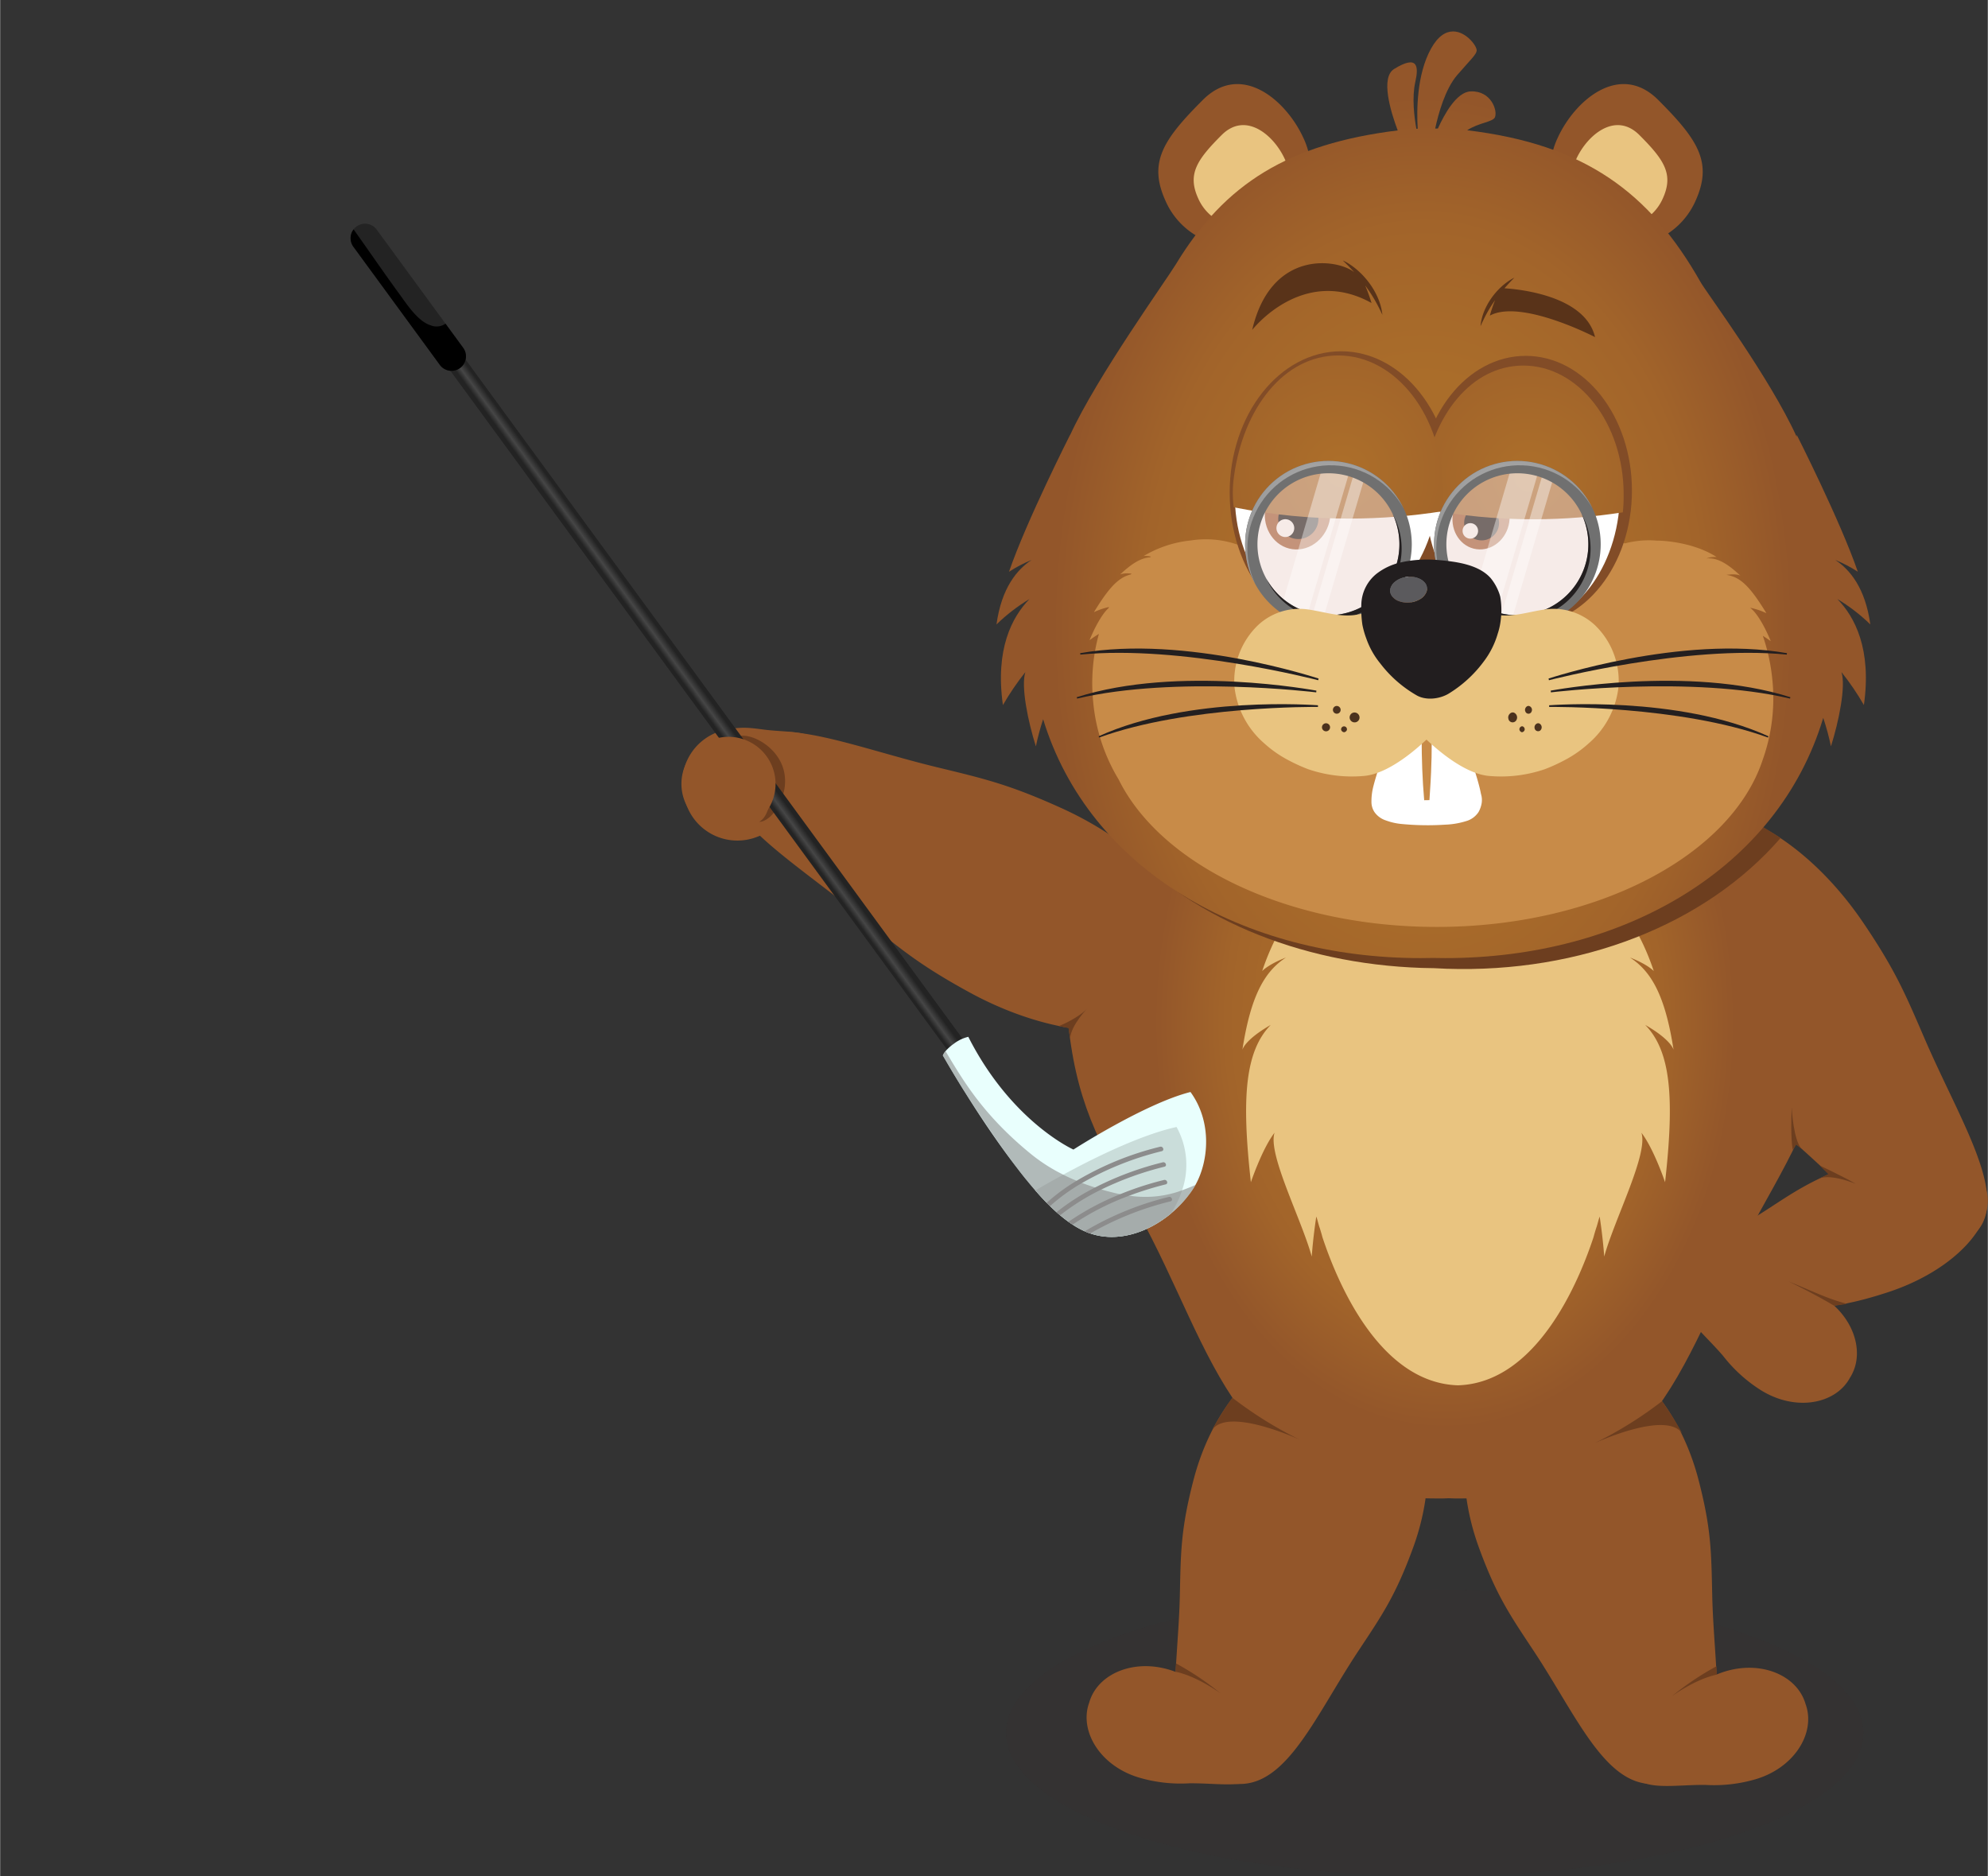 <svg xmlns="http://www.w3.org/2000/svg" xmlns:xlink="http://www.w3.org/1999/xlink" viewBox="0 0 444.332 419.386" width="444px" height="419px"><rect x="0" y="0" width="444.332" height="419.386" fill="#333333" stroke="none"/><defs><style>.cls-1{fill:none;}.cls-2{isolation:isolate;}.cls-3{clip-path:url(#clip-path);}.cls-4{opacity:0.05;}.cls-5{clip-path:url(#clip-path-3);}.cls-6{fill:#420f0f;}.cls-7{fill:#93562a;}.cls-8{clip-path:url(#clip-path-4);}.cls-9{fill:url(#Nepojmenovaný_přechod);}.cls-10{fill:#6d3e1f;}.cls-11{fill:#e9c480;}.cls-12{clip-path:url(#clip-path-6);}.cls-13{fill:url(#Nepojmenovaný_přechod_2);}.cls-14{fill:#c88b48;}.cls-15{fill:#824c27;}.cls-16{fill:#fff;}.cls-17{fill:#593319;}.cls-18{fill:#9b4f23;}.cls-19{fill:#fefefe;}.cls-20{clip-path:url(#clip-path-8);}.cls-21{fill:url(#Nepojmenovaný_přechod_3);}.cls-22{clip-path:url(#clip-path-9);}.cls-23{fill:url(#Nepojmenovaný_přechod_4);}.cls-24{clip-path:url(#clip-path-11);}.cls-25{fill:url(#Nepojmenovaný_přechod_5);}.cls-26{fill:#e9fffd;}.cls-27{fill:#caddda;}.cls-28{opacity:0.6;}.cls-28,.cls-32{mix-blend-mode:multiply;}.cls-29{clip-path:url(#clip-path-13);}.cls-30{fill:#8c8c8c;}.cls-31{fill:#232323;}.cls-33{clip-path:url(#clip-path-14);}.cls-34{opacity:0.5;}.cls-35{clip-path:url(#clip-path-15);}.cls-36{fill:#eed8d1;}.cls-37{opacity:0.4;}.cls-38{clip-path:url(#clip-path-16);}.cls-39{clip-path:url(#clip-path-17);}.cls-40{fill:#707070;}.cls-41{clip-path:url(#clip-path-18);}.cls-42{fill:url(#Nepojmenovaný_přechod_6);}.cls-43{fill:#221e1f;}.cls-44{clip-path:url(#clip-path-20);}.cls-45{clip-path:url(#clip-path-21);}.cls-46{clip-path:url(#clip-path-22);}.cls-47{clip-path:url(#clip-path-23);}.cls-48{fill:url(#Nepojmenovaný_přechod_7);}.cls-49{fill:#231f20;}.cls-50{fill:#4c321d;}.cls-51{fill:#5b5a5d;}</style><clipPath id="clip-path" transform="translate(78.332 6.707)"><rect class="cls-1" y="0.321" width="366" height="412.358"/></clipPath><clipPath id="clip-path-3" transform="translate(78.332 6.707)"><rect class="cls-1" x="146.535" y="348.608" width="191.646" height="64.071"/></clipPath><clipPath id="clip-path-4" transform="translate(78.332 6.707)"><path class="cls-1" d="M245.482,151.749c-.808-.016-1.619-.027-2.432-.027-46.079,0-86.41,29.711-82.831,68.4,1.811,19.579,6.892,28.144,15.786,44.167,17.588,31.681,20.894,63.96,67.045,63.96.813,0,1.624,0,2.432-.052.809.047,1.619.052,2.433.052,45.671,0,49.458-32.279,67.044-63.96,8.895-16.023,13.976-24.588,15.787-44.167,3.578-38.685-36.752-68.4-82.831-68.4-.815,0-1.624.011-2.433.027"/></clipPath><radialGradient id="Nepojmenovaný_přechod" cx="-84.035" cy="507.074" r="0.686" gradientTransform="matrix(94.632, 0, 0, -132.713, 8275.314, 67523.658)" gradientUnits="userSpaceOnUse"><stop offset="0" stop-color="#ad6f2a"/><stop offset="0.456" stop-color="#aa6c2a"/><stop offset="0.752" stop-color="#a2642a"/><stop offset="1" stop-color="#93562a"/></radialGradient><clipPath id="clip-path-6" transform="translate(78.332 6.707)"><path class="cls-1" d="M246.437.321c-1.595.013-3.343,1-4.926,3.875-3.209,5.819-3.2,13.878-2.958,17.873l-.3.013c-.482-2.666-1.019-7.023-.234-10.485.764-3.375.626-6.194-4.74-2.884-3.09,1.9-.786,9.507.8,13.73-24.358,3.03-38.6,11.791-49.6,29.944-2.1,3.465-17.683,25.186-23.631,38.159v-.058S151.1,109.72,147.187,121.1a30.238,30.238,0,0,1,5.05-2.636c-3.233,2.108-6.729,6.254-7.846,14.413a40.371,40.371,0,0,1,7.37-5.676c-3.918,4.017-7.7,11.225-5.934,23.693a59.664,59.664,0,0,1,5.015-7.363c-1.009,3.19.569,10.959,2.352,16.6a55.179,55.179,0,0,1,1.625-6.072c10.279,33.7,44.814,53.4,84.412,53.4.916,0,1.829-.014,2.738-.034.909.02,1.821.034,2.738.034,39.712,0,74.332-19.821,84.5-53.7a55.328,55.328,0,0,1,1.723,6.365c1.782-5.64,3.361-13.409,2.352-16.6a59.664,59.664,0,0,1,5.015,7.363c1.762-12.468-2.016-19.676-5.934-23.693a40.344,40.344,0,0,1,7.369,5.676c-1.117-8.159-4.613-12.305-7.845-14.413a30.2,30.2,0,0,1,5.049,2.636c-3.911-11.378-13.661-30.61-13.661-30.61l0,.462C317.3,77.766,303.052,58.6,301.8,56.38c-11.376-20.1-25.913-30.821-52.187-33.968,2.5-1.679,5.706-1.836,6.188-2.878.67-1.453-.805-6.015-5.434-5.813-3.118.135-5.851,5.083-7.3,8.3-.2,0-.4,0-.607.008.706-3.3,2.222-8.816,4.913-11.949,2.935-3.415,4.408-4.651,4.36-5.589C251.676,3.436,249.338.346,246.5.321Z"/></clipPath><radialGradient id="Nepojmenovaný_přechod_2" cx="-83.951" cy="506.83" r="0.686" gradientTransform="matrix(121.449, 0, 0, -173.832, 10513.838, 88243.322)" gradientUnits="userSpaceOnUse"><stop offset="0" stop-color="#ad6f2a"/><stop offset="0.466" stop-color="#aa6d2a"/><stop offset="0.754" stop-color="#a2642a"/><stop offset="0.994" stop-color="#93562a"/><stop offset="1" stop-color="#93562a"/></radialGradient><clipPath id="clip-path-8" transform="translate(78.332 6.707)"><path class="cls-1" d="M239.88,100.482a23.67,23.67,0,0,0-.062,6.508,128.239,128.239,0,0,0,24.923,2.377,131.387,131.387,0,0,0,19.666-1.551,35.358,35.358,0,0,0,.184-3.987c0-15.919-10.05-28.823-22.448-28.823-11.559,0-20.309,11.119-22.263,25.476"/></clipPath><radialGradient id="Nepojmenovaný_přechod_3" cx="-84.565" cy="505.925" r="0.686" gradientTransform="matrix(44.538, 0, 0, -44.538, 4108.175, 22639.254)" gradientUnits="userSpaceOnUse"><stop offset="0" stop-color="#ad6f2a"/><stop offset="1" stop-color="#9f622a"/></radialGradient><clipPath id="clip-path-9" transform="translate(78.332 6.707)"><path class="cls-1" d="M197.487,99.781a25.423,25.423,0,0,0-.063,6.907,132.415,132.415,0,0,0,26.087,2.523,135.532,135.532,0,0,0,20.575-1.635,38.211,38.211,0,0,0,.2-4.242c0-16.894-10.52-30.589-23.5-30.589-12.1,0-21.258,11.8-23.3,27.036"/></clipPath><radialGradient id="Nepojmenovaný_přechod_4" cx="-84.12" cy="505.96" r="0.686" gradientTransform="matrix(46.323, 0, 0, -46.323, 4196.687, 23543.162)" xlink:href="#Nepojmenovaný_přechod_3"/><clipPath id="clip-path-11" transform="translate(78.332 6.707)"><path class="cls-1" d="M13.944,61.172a2.113,2.113,0,0,0-.457,2.955L151.19,252.3l3.416-2.5L16.9,61.63a2.112,2.112,0,0,0-2.955-.458"/></clipPath><linearGradient id="Nepojmenovaný_přechod_5" x1="-81.479" y1="502.932" x2="-80.793" y2="502.932" gradientTransform="matrix(11.234, 0, 0, -11.234, 994.507, 5806.597)" gradientUnits="userSpaceOnUse"><stop offset="0" stop-color="#232323"/><stop offset="0.406" stop-color="#232323"/><stop offset="0.564" stop-color="#464646"/><stop offset="0.759" stop-color="#232323"/><stop offset="1" stop-color="#232323"/></linearGradient><clipPath id="clip-path-13" transform="translate(78.332 6.707)"><rect class="cls-1" x="132.395" y="228.253" width="56.468" height="41.531"/></clipPath><clipPath id="clip-path-14" transform="translate(78.332 6.707)"><rect class="cls-1" y="44.567" width="25.828" height="31.656"/></clipPath><clipPath id="clip-path-15" transform="translate(78.332 6.707)"><rect class="cls-1" x="200.417" y="96.77" width="36.362" height="36.362"/></clipPath><clipPath id="clip-path-16" transform="translate(78.332 6.707)"><rect class="cls-1" x="207.883" y="96.77" width="15.771" height="35.599"/></clipPath><clipPath id="clip-path-17" transform="translate(78.332 6.707)"><rect class="cls-1" x="214.45" y="97.836" width="12.589" height="35.214"/></clipPath><clipPath id="clip-path-18" transform="translate(78.332 6.707)"><path class="cls-1" d="M199.972,114.951a18.538,18.538,0,0,0,2.334,9.021,18.615,18.615,0,0,1,33.074-17.061,18.614,18.614,0,0,0-35.408,8.04"/></clipPath><radialGradient id="Nepojmenovaný_přechod_6" cx="-84.423" cy="505.119" r="0.686" gradientTransform="matrix(23.15, 0, 0, -23.15, 2250.412, 11810.433)" gradientUnits="userSpaceOnUse"><stop offset="0" stop-color="#c3c3c3"/><stop offset="1" stop-color="#9b9b9b"/></radialGradient><clipPath id="clip-path-20" transform="translate(78.332 6.707)"><rect class="cls-1" x="242.652" y="96.77" width="36.363" height="36.362"/></clipPath><clipPath id="clip-path-21" transform="translate(78.332 6.707)"><rect class="cls-1" x="250.118" y="96.77" width="15.771" height="35.599"/></clipPath><clipPath id="clip-path-22" transform="translate(78.332 6.707)"><rect class="cls-1" x="256.685" y="97.836" width="12.589" height="35.214"/></clipPath><clipPath id="clip-path-23" transform="translate(78.332 6.707)"><path class="cls-1" d="M242.207,114.951a18.538,18.538,0,0,0,2.334,9.021,18.615,18.615,0,0,1,33.074-17.061,18.614,18.614,0,0,0-35.408,8.04"/></clipPath><radialGradient id="Nepojmenovaný_přechod_7" cx="-85.258" cy="505.119" r="0.686" gradientTransform="matrix(23.15, 0, 0, -23.15, 2311.973, 11810.433)" xlink:href="#Nepojmenovaný_přechod_6"/></defs><title>01_maskot</title><g class="cls-2"><g id="Vrstva_1" data-name="Vrstva 1"><g class="cls-3"><g class="cls-3"><g class="cls-4"><g class="cls-5"><path class="cls-6" d="M338.181,380.644c0,17.693-42.9,32.035-95.823,32.035s-95.823-14.342-95.823-32.035,42.9-32.036,95.823-32.036,95.823,14.343,95.823,32.036" transform="translate(78.332 6.707)"/></g></g><path class="cls-7" d="M225.47,294.219c-.233-.073-.468-.14-.7-.2-.23-.081-.461-.161-.695-.234-13.247-4.148-29.966,8.586-35.611,30.217-2.857,10.949-2.874,16.124-3.081,25.751-.409,19.034-5.026,37.112,8.241,41.267a6.229,6.229,0,0,0,.709.19,6.67,6.67,0,0,0,.69.249c13.129,4.111,19.786-13.329,30.308-29.2,5.32-8.025,8.259-12.285,12.157-22.907,7.7-20.987,1.233-40.983-12.015-45.132" transform="translate(78.332 6.707)"/><path class="cls-7" d="M165.244,373.45c-.037.114-.072.227-.1.341s-.08.223-.118.336c-2.117,6.4,2.791,14.245,11.76,16.659a32.925,32.925,0,0,0,10.777,1.129c8.019-.061,15.518,1.908,17.638-4.506.037-.114.074-.227.1-.342.048-.109.086-.222.124-.335,2.1-6.347-5.074-9.3-11.477-14.131a32.9,32.9,0,0,0-9.326-5.517c-8.64-3.408-17.255-.038-19.373,6.366" transform="translate(78.332 6.707)"/><path class="cls-7" d="M188.257,215.042c.1-.2.189-.4.277-.6.107-.19.211-.382.309-.579,5.555-11.128-6.977-29.55-30.055-39.99-11.68-5.283-17.307-6.559-27.759-9.093-20.666-5.01-39.962-13.644-45.525-2.5a4.59,4.59,0,0,0-.263.6,4.682,4.682,0,0,0-.324.573c-5.5,11.03,12.935,21.376,29.362,34.881,8.308,6.83,12.709,10.56,23.953,16.719,22.215,12.168,44.47,11.109,50.025-.019" transform="translate(78.332 6.707)"/><path class="cls-7" d="M74.613,171.66c.033.115.068.228.1.341s.059.229.092.344a12.111,12.111,0,0,0,15.784,8.118c3.5-1.271,4.854-2.43,7.418-4.513,5.07-4.118,10.822-6.258,8.973-12.756-.033-.115-.066-.228-.107-.34-.024-.116-.055-.23-.088-.345-1.829-6.431-7.864-5.291-14.343-6.124-3.276-.422-5.041-.694-8.682.066a12.112,12.112,0,0,0-9.15,15.209" transform="translate(78.332 6.707)"/><path class="cls-7" d="M292.684,177.562c.177-.13.357-.254.54-.374.169-.138.341-.273.519-.4,10.031-7.353,30.3,1.889,44.489,22.873,7.18,10.622,9.387,15.952,13.649,25.826,8.426,19.525,20.193,37.086,10.146,44.451a4.631,4.631,0,0,1-.549.36,4.712,4.712,0,0,1-.509.416c-9.943,7.288-23.254-9.141-39.337-23.052-8.135-7.036-12.554-10.744-20.522-20.788-15.744-19.842-18.457-41.956-8.426-49.309" transform="translate(78.332 6.707)"/><path class="cls-7" d="M365.229,258.054c.049.133.092.265.134.4s.107.258.156.391c2.751,7.477-6.527,18.321-21.957,23.339-7.809,2.539-11.482,2.954-18.315,3.83-13.512,1.731-26.405,5.866-29.161-1.623a3.338,3.338,0,0,1-.125-.4,3.219,3.219,0,0,1-.166-.387c-2.726-7.411,9.745-12.7,21.156-20.136,5.771-3.761,8.837-5.826,16.43-8.953,15-6.179,29.1-3.935,31.848,3.542" transform="translate(78.332 6.707)"/><path class="cls-7" d="M335.367,300.964c-.06.1-.122.2-.186.3s-.115.208-.175.31c-3.427,5.81-12.561,7.278-20.282,2.117a32.911,32.911,0,0,1-7.945-7.37c-5.234-6.075-11.653-10.422-8.221-16.242.061-.1.122-.2.192-.3.05-.108.11-.211.17-.314,3.4-5.758,10.342-2.305,18.192-.665a32.883,32.883,0,0,1,10.293,3.388c8.254,4.259,11.389,12.962,7.962,18.773" transform="translate(78.332 6.707)"/><path class="cls-7" d="M264.3,294.219c.234-.073.469-.14.7-.2.23-.081.46-.161.695-.234,13.247-4.148,29.966,8.586,35.611,30.217,2.857,10.949,2.873,16.124,3.08,25.751.409,19.034,5.027,37.112-8.241,41.267a6.213,6.213,0,0,1-.708.19,6.756,6.756,0,0,1-.69.249c-13.13,4.111-19.787-13.329-30.308-29.2-5.321-8.025-8.259-12.285-12.157-22.907-7.7-20.987-1.233-40.983,12.014-45.132" transform="translate(78.332 6.707)"/><path class="cls-7" d="M325.133,373.809c.038.114.072.227.106.341s.08.223.118.336c2.117,6.4-2.792,14.245-11.76,16.659a32.955,32.955,0,0,1-10.777,1.129c-8.019-.061-15.518,1.908-17.639-4.507-.037-.113-.073-.226-.1-.341-.048-.109-.087-.222-.124-.335-2.1-6.348,5.074-9.3,11.476-14.131a32.9,32.9,0,0,1,9.327-5.517c8.639-3.408,17.255-.038,19.372,6.366" transform="translate(78.332 6.707)"/></g><g class="cls-8"><rect class="cls-9" x="234.972" y="158.429" width="177.684" height="176.523"/></g><g class="cls-3"><path class="cls-10" d="M212.214,315.122s-16.652-7.731-19.812-1.875a71.751,71.751,0,0,1,4.715-7.519,88.183,88.183,0,0,0,15.1,9.394" transform="translate(78.332 6.707)"/><path class="cls-10" d="M278.065,315.9s16.652-7.731,19.812-1.875a71.842,71.842,0,0,0-4.716-7.519,88.148,88.148,0,0,1-15.1,9.394" transform="translate(78.332 6.707)"/><path class="cls-10" d="M184.516,365.115a64.311,64.311,0,0,1,9.993,6.716s-5.18-3.827-10.081-4.852c0,0,.107-1.285.088-1.864" transform="translate(78.332 6.707)"/><path class="cls-10" d="M305.346,365.753a64.312,64.312,0,0,0-9.992,6.716s5.179-3.827,10.08-4.852c0,0-.107-1.285-.088-1.864" transform="translate(78.332 6.707)"/><path class="cls-10" d="M334.491,284.727c-4.191-1.1-6.745-2.4-13.049-5.014,0,0,6.053,2.946,10.169,5.44,0,0,.76-.079,1.52-.183a11.252,11.252,0,0,0,1.36-.243" transform="translate(78.332 6.707)"/><path class="cls-11" d="M295.75,227.963c-1.886-12.226-5.027-17.575-9.749-20.635,4.033,1.572,5.324,3.027,5.324,3.027-7.838-23.52-26.717-30.137-34.873-31.929-.241-.065-.481-.135-.725-.181a47.126,47.126,0,0,0-8.156-.71h-.031a47.117,47.117,0,0,0-8.156.71c-.245.046-.485.116-.726.181-8.155,1.792-27.035,8.409-34.873,31.929,0,0,1.291-1.455,5.324-3.027-4.722,3.06-7.862,8.409-9.749,20.635,0,0,.443-2.193,6.341-5.571-5.772,5.907-6.546,16.372-4.441,35.167,0,0,2.516-7.479,5.289-11.067-1.562,4.761,5.948,19.147,8.317,27.681,0,0,.247-3.917,1.019-8.945.1.3.2.606.284.92.166.583.31,1.187.518,1.732.192.639.391,1.276.559,1.935,3.275,9.931,12.663,32.578,30.294,33.14v0h.031v0c17.63-.562,27.018-23.209,30.294-33.14.168-.659.366-1.3.558-1.935.208-.545.352-1.149.519-1.732.086-.314.184-.618.284-.92.772,5.028,1.018,8.945,1.018,8.945,2.37-8.534,9.879-22.92,8.318-27.681,2.772,3.588,5.288,11.067,5.288,11.067,2.106-18.8,1.331-29.26-4.442-35.167,5.9,3.378,6.342,5.571,6.342,5.571" transform="translate(78.332 6.707)"/><path class="cls-7" d="M269.8,24.2a16.941,16.941,0,1,0,30.841,14.026c3.915-8.608.59-13.678-8.332-22.6-8.529-8.529-18.594-.034-22.509,8.574" transform="translate(78.332 6.707)"/><path class="cls-10" d="M319.679,180.6c-16.546-10.051-41.152-29.765-69.4-30.708q-1.242-.04-2.474-.055c-.821-.044-1.645-.083-2.472-.11-30.45-1.018-58.864,11.031-74.394,30.611,15.891,17.906,40.82,28.389,68.505,29.314.931.031,1.859.048,2.784.057q1.387.079,2.783.129c29.864,1,57.765-9.762,74.668-29.238" transform="translate(78.332 6.707)"/><path class="cls-11" d="M273.986,28.863a10.631,10.631,0,1,0,19.354,8.8c2.456-5.4.37-8.583-5.229-14.182-5.352-5.352-11.668-.022-14.125,5.38" transform="translate(78.332 6.707)"/><path class="cls-7" d="M213.033,24.2a16.942,16.942,0,1,1-30.842,14.026c-3.914-8.608-.589-13.678,8.333-22.6,8.529-8.529,18.594-.034,22.509,8.574" transform="translate(78.332 6.707)"/><path class="cls-11" d="M208.845,28.863a10.631,10.631,0,1,1-19.354,8.8c-2.456-5.4-.37-8.583,5.229-14.182,5.352-5.352,11.668-.022,14.125,5.38" transform="translate(78.332 6.707)"/></g><g class="cls-12"><rect class="cls-13" x="222.396" y="7.028" width="195.993" height="207.139"/></g><g class="cls-3"><path class="cls-14" d="M317.836,145.294a42.439,42.439,0,0,0-2.138-9.885c1.076.686,1.784,1.214,1.784,1.214-1.229-3.008-3.024-6.292-4.558-7.417l-.029-.053a15.618,15.618,0,0,1,3.605,1.211c-3.687-6.052-5.886-8.138-8.95-8.564,2.522-.352,3.156.2,3.156.2-3.363-3.19-5.52-4.055-7.621-3.878a5.493,5.493,0,0,1,2.271-.324c-5.674-3.649-13.181-3.658-13.181-3.658l.019.02a21.074,21.074,0,0,0-7.346.606,106.779,106.779,0,0,0-42.067-8.212c-16.248,0-31.28,3.284-43.52,8.856a21.56,21.56,0,0,0-10.071-1.479c-.422.04-.84.094-1.255.159a25.768,25.768,0,0,0-10.621,3.476,4.536,4.536,0,0,1,1.615.153l-.237.163c-1.839.122-3.838,1.145-6.728,3.886,0,0,.544-.468,2.618-.26-.061.066-.123.134-.183.2-2.705.651-4.837,2.861-8.228,8.427a15.1,15.1,0,0,1,3.385-1.157c-.041.084-.081.168-.121.252-1.46,1.309-3.1,4.358-4.246,7.164,0,0,.849-.634,2.1-1.414A41.428,41.428,0,0,0,166,150.1a40.7,40.7,0,0,0,5.706,17.444c9.453,19.091,37.7,32.946,71.077,32.946,35.943,0,65.936-16.068,72.918-37.438a40.849,40.849,0,0,0,2.137-17.753" transform="translate(78.332 6.707)"/><path class="cls-15" d="M286.443,102.955c0,16.634-10.634,30.119-23.752,30.119s-23.753-13.485-23.753-30.119,10.634-30.118,23.753-30.118,23.752,13.485,23.752,30.118" transform="translate(78.332 6.707)"/><path class="cls-16" d="M252.69,170.737c-.465-2.434-1.3-4.773-1.988-7.146a6.616,6.616,0,0,0-1.45-.553,25.69,25.69,0,0,1-7.539-4.08c-.548-.428-1.059-.9-1.592-1.342q-.35.286-.687.583a25.791,25.791,0,0,1-9.117,5.068c-.511,1.906-1.161,3.774-1.649,5.687a13.267,13.267,0,0,0-.452,3.828,4.116,4.116,0,0,0,.67,2.036,5.011,5.011,0,0,0,2.56,1.869,13.8,13.8,0,0,0,3.646.806,59.937,59.937,0,0,0,9.587.139,17.866,17.866,0,0,0,5.083-.919,4.927,4.927,0,0,0,2.4-1.923,6.1,6.1,0,0,0,.693-2,4.608,4.608,0,0,0-.169-2.057" transform="translate(78.332 6.707)"/><path class="cls-14" d="M239.434,158.2q.338-.3.687-.583c.533.443,1.044.913,1.592,1.342-.088,1.624-.01,3.251-.106,4.876-.051,2.775-.259,5.543-.431,8.312-.394.005-.784.012-1.174.02-.411-4.644-.564-9.307-.568-13.967" transform="translate(78.332 6.707)"/><path class="cls-15" d="M246.342,103.4c0,17.447-11.154,31.59-24.913,31.59s-24.911-14.143-24.911-31.59,11.153-31.589,24.911-31.589,24.913,14.143,24.913,31.589" transform="translate(78.332 6.707)"/><path class="cls-17" d="M257.948,57.731c.7-.8,1.433-1.588,2.21-2.359a7.286,7.286,0,0,0-.756.4c-.246.145-.484.3-.718.466a14.616,14.616,0,0,0-1.338,1.07,15.818,15.818,0,0,0-2.281,2.566,14.673,14.673,0,0,0-1.659,3.014,11.417,11.417,0,0,0-.815,3.318c.466-1.039.942-2.04,1.478-3a29.7,29.7,0,0,1,1.756-2.788l.023-.031a36.223,36.223,0,0,0-1.175,3.461c6.966-3.8,23.524,4.8,23.524,4.8-2.2-9.247-16.872-10.7-20.249-10.918" transform="translate(78.332 6.707)"/><path class="cls-17" d="M224.364,54.141c-.817-.9-1.668-1.776-2.571-2.636a8.334,8.334,0,0,1,.87.439c.283.16.558.334.828.515a16.164,16.164,0,0,1,1.548,1.188,17.9,17.9,0,0,1,2.658,2.869,16.715,16.715,0,0,1,1.958,3.394,13.008,13.008,0,0,1,1.006,3.761c-.556-1.173-1.119-2.3-1.753-3.388a33.681,33.681,0,0,0-2.064-3.134l-.028-.036a41.329,41.329,0,0,1,1.419,3.915c-15.388-8.557-26.681,6.015-26.681,6.015,4.219-18.168,19.179-15.849,22.81-12.9" transform="translate(78.332 6.707)"/><path class="cls-16" d="M240.378,105.512c-.257-15.962,43.118-18.649,43.377-2.689s-9.245,29.5-21.223,30.246-21.895-11.6-22.154-27.557" transform="translate(78.332 6.707)"/><path class="cls-16" d="M197.672,103.6c.205-16.1,45.717-18.04,45.515-1.94s-10.559,29.585-23.127,30.121S197.469,119.7,197.672,103.6" transform="translate(78.332 6.707)"/><path class="cls-18" d="M253.081,102.178c3.523.09,6.212,3.28,6.007,7.127s-3.228,6.892-6.75,6.8-6.213-3.283-6.008-7.129,3.228-6.89,6.751-6.8" transform="translate(78.332 6.707)"/><path d="M252.394,106.311a3.9,3.9,0,1,1-3.431,4.319,3.9,3.9,0,0,1,3.431-4.319" transform="translate(78.332 6.707)"/><path class="cls-19" d="M248.64,112.4a1.732,1.732,0,1,0,1.242-2.111,1.732,1.732,0,0,0-1.242,2.111" transform="translate(78.332 6.707)"/><path class="cls-18" d="M212.141,100.091c4.051.1,7.143,3.772,6.907,8.2s-3.711,7.924-7.761,7.821-7.143-3.774-6.908-8.195,3.712-7.924,7.762-7.821" transform="translate(78.332 6.707)"/><path d="M211.352,104.843a4.486,4.486,0,1,1-3.945,4.966,4.487,4.487,0,0,1,3.945-4.966" transform="translate(78.332 6.707)"/><path class="cls-19" d="M207.036,111.845a1.991,1.991,0,1,0,1.427-2.428,1.992,1.992,0,0,0-1.427,2.428" transform="translate(78.332 6.707)"/></g><g class="cls-20"><rect class="cls-21" x="317.879" y="81.713" width="45.044" height="34.36"/></g><g class="cls-22"><rect class="cls-23" x="275.471" y="79.452" width="47.149" height="36.466"/></g><g class="cls-3"><path class="cls-10" d="M328.415,253.813s6.107,2.9,8.041,4.1c0,0-5.489-2.32-8.195-1.16l2.087-1Z" transform="translate(78.332 6.707)"/><path class="cls-10" d="M158.326,222.656s4.5-1.74,6.642-4.251c0,0-4.039,4.09-4.09,7.034l-.389-2.35Z" transform="translate(78.332 6.707)"/><path class="cls-10" d="M322.4,250.334s-.561-2.4-.251-9.51c0,0,.386,7.654,2.319,9.356l-1.314-1Z" transform="translate(78.332 6.707)"/><path class="cls-10" d="M86.671,157.869a2.846,2.846,0,0,0-.621.267c2.648-.095,5.685,3.357,7.042,8.2s.555,9.371-1.758,10.665a2.848,2.848,0,0,0,.669-.094c2.787-.781,6.251-6.363,4.779-11.62s-7.325-8.2-10.111-7.419" transform="translate(78.332 6.707)"/></g><g class="cls-24"><rect class="cls-25" x="-29.982" y="37.375" width="227.365" height="238.309" transform="translate(2.249 85.929) rotate(-36.047)"/></g><g class="cls-3"><path class="cls-26" d="M187.755,237.389c4.812,6.578,4.138,15.354,1.108,20.778-.195.353-.405.694-.619,1.023a25.306,25.306,0,0,1-4.888,5.392c-5.173,4.284-11.962,6.481-18,4.421-.122-.038-.232-.072-.349-.114-.294-.107-.586-.232-.886-.367a18.577,18.577,0,0,1-2.714-1.491c-.309-.2-.616-.412-.921-.627q-.939-.678-1.872-1.459c-.267-.224-.531-.451-.8-.691-.481-.431-.972-.883-1.452-1.357-.257-.247-.5-.5-.752-.737-.852-.88-1.7-1.8-2.533-2.76-.342-.4-.69-.8-1.039-1.222-.249-.3-.506-.6-.752-.913-.313-.363-.609-.728-.909-1.11-.484-.607-.962-1.221-1.435-1.85a2.73,2.73,0,0,1-.191-.247c-4.338-5.639-8.385-11.77-11.357-16.537-.2-.315-.4-.622-.585-.925l-.391-.624c-2.48-4.033-4.023-6.753-4.023-6.753a3.445,3.445,0,0,1,.606-.966,10.28,10.28,0,0,1,1.84-1.64,8.548,8.548,0,0,1,3.249-1.559c9.647,19.021,23.5,25.2,23.5,25.2s16.048-10.323,26.161-12.863" transform="translate(78.332 6.707)"/><path class="cls-27" d="M184.643,245.211a17.494,17.494,0,0,1,1.238,14.144,21.258,21.258,0,0,1-2.525,5.227c-5.173,4.284-11.962,6.481-18,4.421-.122-.038-.232-.072-.349-.113-.293-.107-.586-.233-.886-.368a18.638,18.638,0,0,1-2.715-1.491c-.309-.2-.615-.412-.921-.626q-.937-.679-1.871-1.46c-.268-.224-.531-.451-.8-.691-.481-.432-.972-.882-1.452-1.357-.257-.247-.5-.5-.752-.737q-1.276-1.32-2.533-2.759c1.887-1.118,4-2.317,6.241-3.539,8.134-4.426,17.973-9.051,25.326-10.651" transform="translate(78.332 6.707)"/><g class="cls-28"><g class="cls-29"><path class="cls-30" d="M188.863,258.167c-.194.353-.406.694-.62,1.023a25.277,25.277,0,0,1-4.887,5.392c-5.173,4.284-11.962,6.481-18,4.421-.122-.038-.233-.072-.349-.114-.293-.107-.585-.232-.886-.367a18.69,18.69,0,0,1-2.715-1.491c-.308-.2-.615-.412-.92-.626q-.939-.679-1.872-1.46c-.268-.224-.532-.451-.8-.691-.481-.431-.973-.883-1.453-1.357-.257-.247-.5-.5-.752-.737q-1.278-1.32-2.533-2.76c-.342-.4-.691-.8-1.04-1.221-.247-.3-.5-.6-.75-.914-.314-.363-.61-.728-.909-1.11-.485-.607-.964-1.221-1.436-1.85a3,3,0,0,1-.192-.248c-3.805-5-7.892-11.11-11.356-16.536-.2-.315-.4-.622-.585-.925l-.392-.624c-2.48-4.033-4.022-6.753-4.022-6.753a3.4,3.4,0,0,1,.607-.966c3.866,6.478,8.4,14.287,19.114,23.013a38.252,38.252,0,0,0,7.2,4.6c.968.5,1.976.953,2.993,1.37.4.166.81.33,1.223.489.956.37,1.927.7,2.9,1.012.468.158.949.3,1.428.441.98.285,1.958.552,2.937.787.423.1.842.19,1.267.268.662.131,1.335.247,2.018.333a23.869,23.869,0,0,0,10.784-.848c.336-.11.676-.237,1.016-.359q1.453-.528,2.982-1.188" transform="translate(78.332 6.707)"/></g></g><path class="cls-31" d="M5.843,44.626,25.2,71.08a3.233,3.233,0,0,1-5.216,3.82L.626,48.447a3.233,3.233,0,1,1,5.217-3.821" transform="translate(78.332 6.707)"/><g class="cls-32"><g class="cls-33"><path d="M21.225,65.646,25.2,71.08a3.233,3.233,0,0,1-5.216,3.82L.626,48.448a3.228,3.228,0,0,1,.046-3.882c3.4,4.762,6.733,9.649,10.212,14.412,1.777,2.438,4.115,6.074,6.954,7.015a3.521,3.521,0,0,0,3.387-.347" transform="translate(78.332 6.707)"/></g></g><path class="cls-30" d="M181.342,250.617a68.525,68.525,0,0,0-17.809,7.1,42.321,42.321,0,0,0-7.172,5.176c-.257-.247-.5-.5-.752-.737a42.628,42.628,0,0,1,6.7-4.928,68.017,68.017,0,0,1,18.665-7.605c.644-.16,1.031.825.367.99" transform="translate(78.332 6.707)"/><path class="cls-30" d="M181.934,254.091a70.924,70.924,0,0,0-14.075,5.083,50.575,50.575,0,0,0-9.242,5.771c-.267-.224-.531-.451-.8-.692a49.614,49.614,0,0,1,8.618-5.52,70.24,70.24,0,0,1,15.13-5.625c.65-.162,1.033.823.373.983" transform="translate(78.332 6.707)"/><path class="cls-30" d="M182.211,258.037a73.8,73.8,0,0,0-8.13,2.525,59.2,59.2,0,0,0-12.671,6.469c-.31-.2-.616-.412-.921-.626a58.456,58.456,0,0,1,11.575-6.176,69.264,69.264,0,0,1,9.773-3.176c.658-.163,1.043.821.374.984" transform="translate(78.332 6.707)"/><path class="cls-30" d="M183.293,261.834A68.43,68.43,0,0,0,165.359,269c-.122-.038-.232-.073-.349-.114-.294-.106-.586-.232-.886-.367a68.409,68.409,0,0,1,18.79-7.676c.65-.159,1.038.827.379.988" transform="translate(78.332 6.707)"/><path class="cls-7" d="M95,168.515A10.52,10.52,0,1,1,84.484,158,10.52,10.52,0,0,1,95,168.515" transform="translate(78.332 6.707)"/><g class="cls-34"><g class="cls-35"><path class="cls-36" d="M236.779,114.951A18.181,18.181,0,1,1,218.6,96.77a18.181,18.181,0,0,1,18.181,18.181" transform="translate(78.332 6.707)"/></g></g><g class="cls-37"><g class="cls-38"><path class="cls-16" d="M207.883,129.616a18.073,18.073,0,0,0,5.516,2.753L223.653,97.5a18.181,18.181,0,0,0-5.055-.727c-.362,0-.716.033-1.073.054Z" transform="translate(78.332 6.707)"/></g></g><g class="cls-37"><g class="cls-39"><path class="cls-16" d="M214.45,132.639a18.082,18.082,0,0,0,2.535.412L227.04,98.856a18.145,18.145,0,0,0-2.356-1.02Z" transform="translate(78.332 6.707)"/></g></g><path class="cls-40" d="M218.6,96.325a18.627,18.627,0,1,0,18.626,18.627A18.627,18.627,0,0,0,218.6,96.325m0,34.5a15.871,15.871,0,1,1,15.87-15.87,15.87,15.87,0,0,1-15.87,15.87" transform="translate(78.332 6.707)"/></g><g class="cls-41"><rect class="cls-42" x="278.304" y="103.032" width="35.407" height="27.646"/></g><g class="cls-3"><path class="cls-43" d="M219.088,131.8a15.864,15.864,0,0,0,13.869-23.577,15.861,15.861,0,0,1-28.228,14.433,15.859,15.859,0,0,0,14.359,9.144" transform="translate(78.332 6.707)"/><g class="cls-34"><g class="cls-44"><path class="cls-36" d="M279.015,114.951A18.182,18.182,0,1,1,260.833,96.77a18.182,18.182,0,0,1,18.182,18.181" transform="translate(78.332 6.707)"/></g></g><g class="cls-37"><g class="cls-45"><path class="cls-16" d="M250.118,129.616a18.073,18.073,0,0,0,5.516,2.753L265.888,97.5a18.181,18.181,0,0,0-5.055-.727c-.362,0-.716.033-1.073.054Z" transform="translate(78.332 6.707)"/></g></g><g class="cls-37"><g class="cls-46"><path class="cls-16" d="M256.685,132.639a18.082,18.082,0,0,0,2.535.412l10.055-34.195a18.145,18.145,0,0,0-2.356-1.02Z" transform="translate(78.332 6.707)"/></g></g><path class="cls-40" d="M260.833,96.325a18.627,18.627,0,1,0,18.626,18.627,18.627,18.627,0,0,0-18.626-18.627m0,34.5a15.871,15.871,0,1,1,15.87-15.87,15.871,15.871,0,0,1-15.87,15.87" transform="translate(78.332 6.707)"/></g><g class="cls-47"><rect class="cls-48" x="320.539" y="103.032" width="35.408" height="27.646"/></g><g class="cls-3"><path class="cls-43" d="M261.323,131.8a15.864,15.864,0,0,0,13.869-23.577,15.861,15.861,0,0,1-28.228,14.433,15.859,15.859,0,0,0,14.359,9.144" transform="translate(78.332 6.707)"/><path class="cls-40" d="M232.108,126.957s6.223-4.459,15.876-.22l-1.862-2.965a11.929,11.929,0,0,0-12.015-.25Z" transform="translate(78.332 6.707)"/><path class="cls-11" d="M278.191,133.052a13.557,13.557,0,0,0-10.416-3.617c-3.956.4-7.856,2-11.873,1.227-5.046-.971-10.237.731-15.388.837-5.152-.106-10.343-1.808-15.389-.837-4.017.772-7.917-.825-11.873-1.227a13.557,13.557,0,0,0-10.416,3.617,17.315,17.315,0,0,0-5.241,13.83,19.5,19.5,0,0,0,6.566,12.494,25.855,25.855,0,0,0,4.75,3.444,39.21,39.21,0,0,0,5.142,2.409,30.251,30.251,0,0,0,12.61,1.5c5.855-.569,12.469-6.831,13.851-8.112,1.381,1.281,7.995,7.543,13.849,8.112a30.254,30.254,0,0,0,12.611-1.5,39.21,39.21,0,0,0,5.142-2.409,25.855,25.855,0,0,0,4.75-3.444,19.5,19.5,0,0,0,6.566-12.494,17.315,17.315,0,0,0-5.241-13.83" transform="translate(78.332 6.707)"/><path class="cls-49" d="M163.136,139.614l-.042-.314c23.6-4.17,52.991,5.586,53.3,5.666l-.089.381c-.3-.08-30.675-7.948-53.165-5.733" transform="translate(78.332 6.707)"/><path class="cls-49" d="M162.411,149.447l-.083-.305c22.83-7.272,53.263-1.513,53.575-1.474l-.037.389c-.312-.039-31.461-3.8-53.455,1.39" transform="translate(78.332 6.707)"/><path class="cls-49" d="M167.337,158.157l-.109-.278c20.191-9.207,48.733-6.939,49.025-6.936l.006.371c-.29,0-29.279-.315-48.922,6.843" transform="translate(78.332 6.707)"/><path class="cls-50" d="M224.018,152.634a1.124,1.124,0,0,1,1.494,1.328,1.11,1.11,0,1,1-1.494-1.328" transform="translate(78.332 6.707)"/><path class="cls-50" d="M217.6,155.092a.9.9,0,1,1-.025,1.533.893.893,0,0,1,.025-1.533" transform="translate(78.332 6.707)"/><path class="cls-50" d="M220.342,151.1a.876.876,0,0,1,.893,1.253.864.864,0,0,1-1.538.014.874.874,0,0,1,.645-1.267" transform="translate(78.332 6.707)"/><path class="cls-50" d="M221.818,155.708a.661.661,0,0,1,.894.792.817.817,0,0,1-.586.474.76.76,0,0,1-.7-.6.693.693,0,0,1,.4-.67" transform="translate(78.332 6.707)"/><path class="cls-50" d="M260.158,152.634c-.715-.377-1.577.489-1.331,1.328a.953.953,0,0,0,1.651.482,1.179,1.179,0,0,0-.32-1.81" transform="translate(78.332 6.707)"/><path class="cls-50" d="M265.868,155.092c-.545-.413-1.309.215-1.194.913a.8.8,0,0,0,1.215.62.952.952,0,0,0-.021-1.533" transform="translate(78.332 6.707)"/><path class="cls-50" d="M263.43,151.1c-.578-.119-1.106.67-.8,1.253a.733.733,0,0,0,1.369.014.893.893,0,0,0-.574-1.267" transform="translate(78.332 6.707)"/><path class="cls-50" d="M262.116,155.708c-.409-.265-.976.3-.795.792a.749.749,0,0,0,.521.474.706.706,0,0,0,.627-.6.714.714,0,0,0-.353-.67" transform="translate(78.332 6.707)"/><path class="cls-49" d="M321.056,139.614l.041-.314c-23.595-4.17-52.99,5.586-53.295,5.666l.089.381c.3-.08,30.675-7.948,53.165-5.733" transform="translate(78.332 6.707)"/><path class="cls-49" d="M321.781,149.447l.083-.305c-22.83-7.272-53.263-1.513-53.575-1.474l.037.389c.312-.039,31.461-3.8,53.455,1.39" transform="translate(78.332 6.707)"/><path class="cls-49" d="M316.855,158.157l.109-.278c-20.191-9.207-48.733-6.939-49.025-6.936l-.006.371c.29,0,29.279-.315,48.922,6.843" transform="translate(78.332 6.707)"/><path class="cls-43" d="M234.614,119.045a27.2,27.2,0,0,1,8.838-.533c3.759.328,8.776.984,11.445,4.048a11.44,11.44,0,0,1,1.744,3,8.086,8.086,0,0,1,.369,1.136,17.538,17.538,0,0,1,.1,5.19,14.663,14.663,0,0,1-.664,3.037,18.964,18.964,0,0,1-3.193,6.318,27.682,27.682,0,0,1-7.749,7.082c-2.018,1.228-5.125,1.621-7.254.363a27.367,27.367,0,0,1-8.065-7.092,18.307,18.307,0,0,1-3.111-5.538,19.5,19.5,0,0,1-.889-3.115,25.12,25.12,0,0,1-.216-4.976,9.086,9.086,0,0,1,3.358-6.4,13.667,13.667,0,0,1,5.289-2.516m.959,3.3a4.856,4.856,0,0,0-2.31,1.164,2.753,2.753,0,0,0-.847,1.475,1.943,1.943,0,0,0,.277,1.381,3.17,3.17,0,0,0,1.735,1.33,5.541,5.541,0,0,0,4.574-.436,3.289,3.289,0,0,0,1.537-1.753,2.059,2.059,0,0,0-.236-1.75,3.325,3.325,0,0,0-1.363-1.111,5.339,5.339,0,0,0-3.367-.3" transform="translate(78.332 6.707)"/><path class="cls-51" d="M235.573,122.345a5.339,5.339,0,0,1,3.367.3,3.325,3.325,0,0,1,1.363,1.111,2.059,2.059,0,0,1,.236,1.75A3.289,3.289,0,0,1,239,127.259a5.541,5.541,0,0,1-4.574.436,3.17,3.17,0,0,1-1.735-1.33,1.943,1.943,0,0,1-.277-1.381,2.753,2.753,0,0,1,.847-1.475,4.856,4.856,0,0,1,2.31-1.164" transform="translate(78.332 6.707)"/></g></g></g></g></svg>